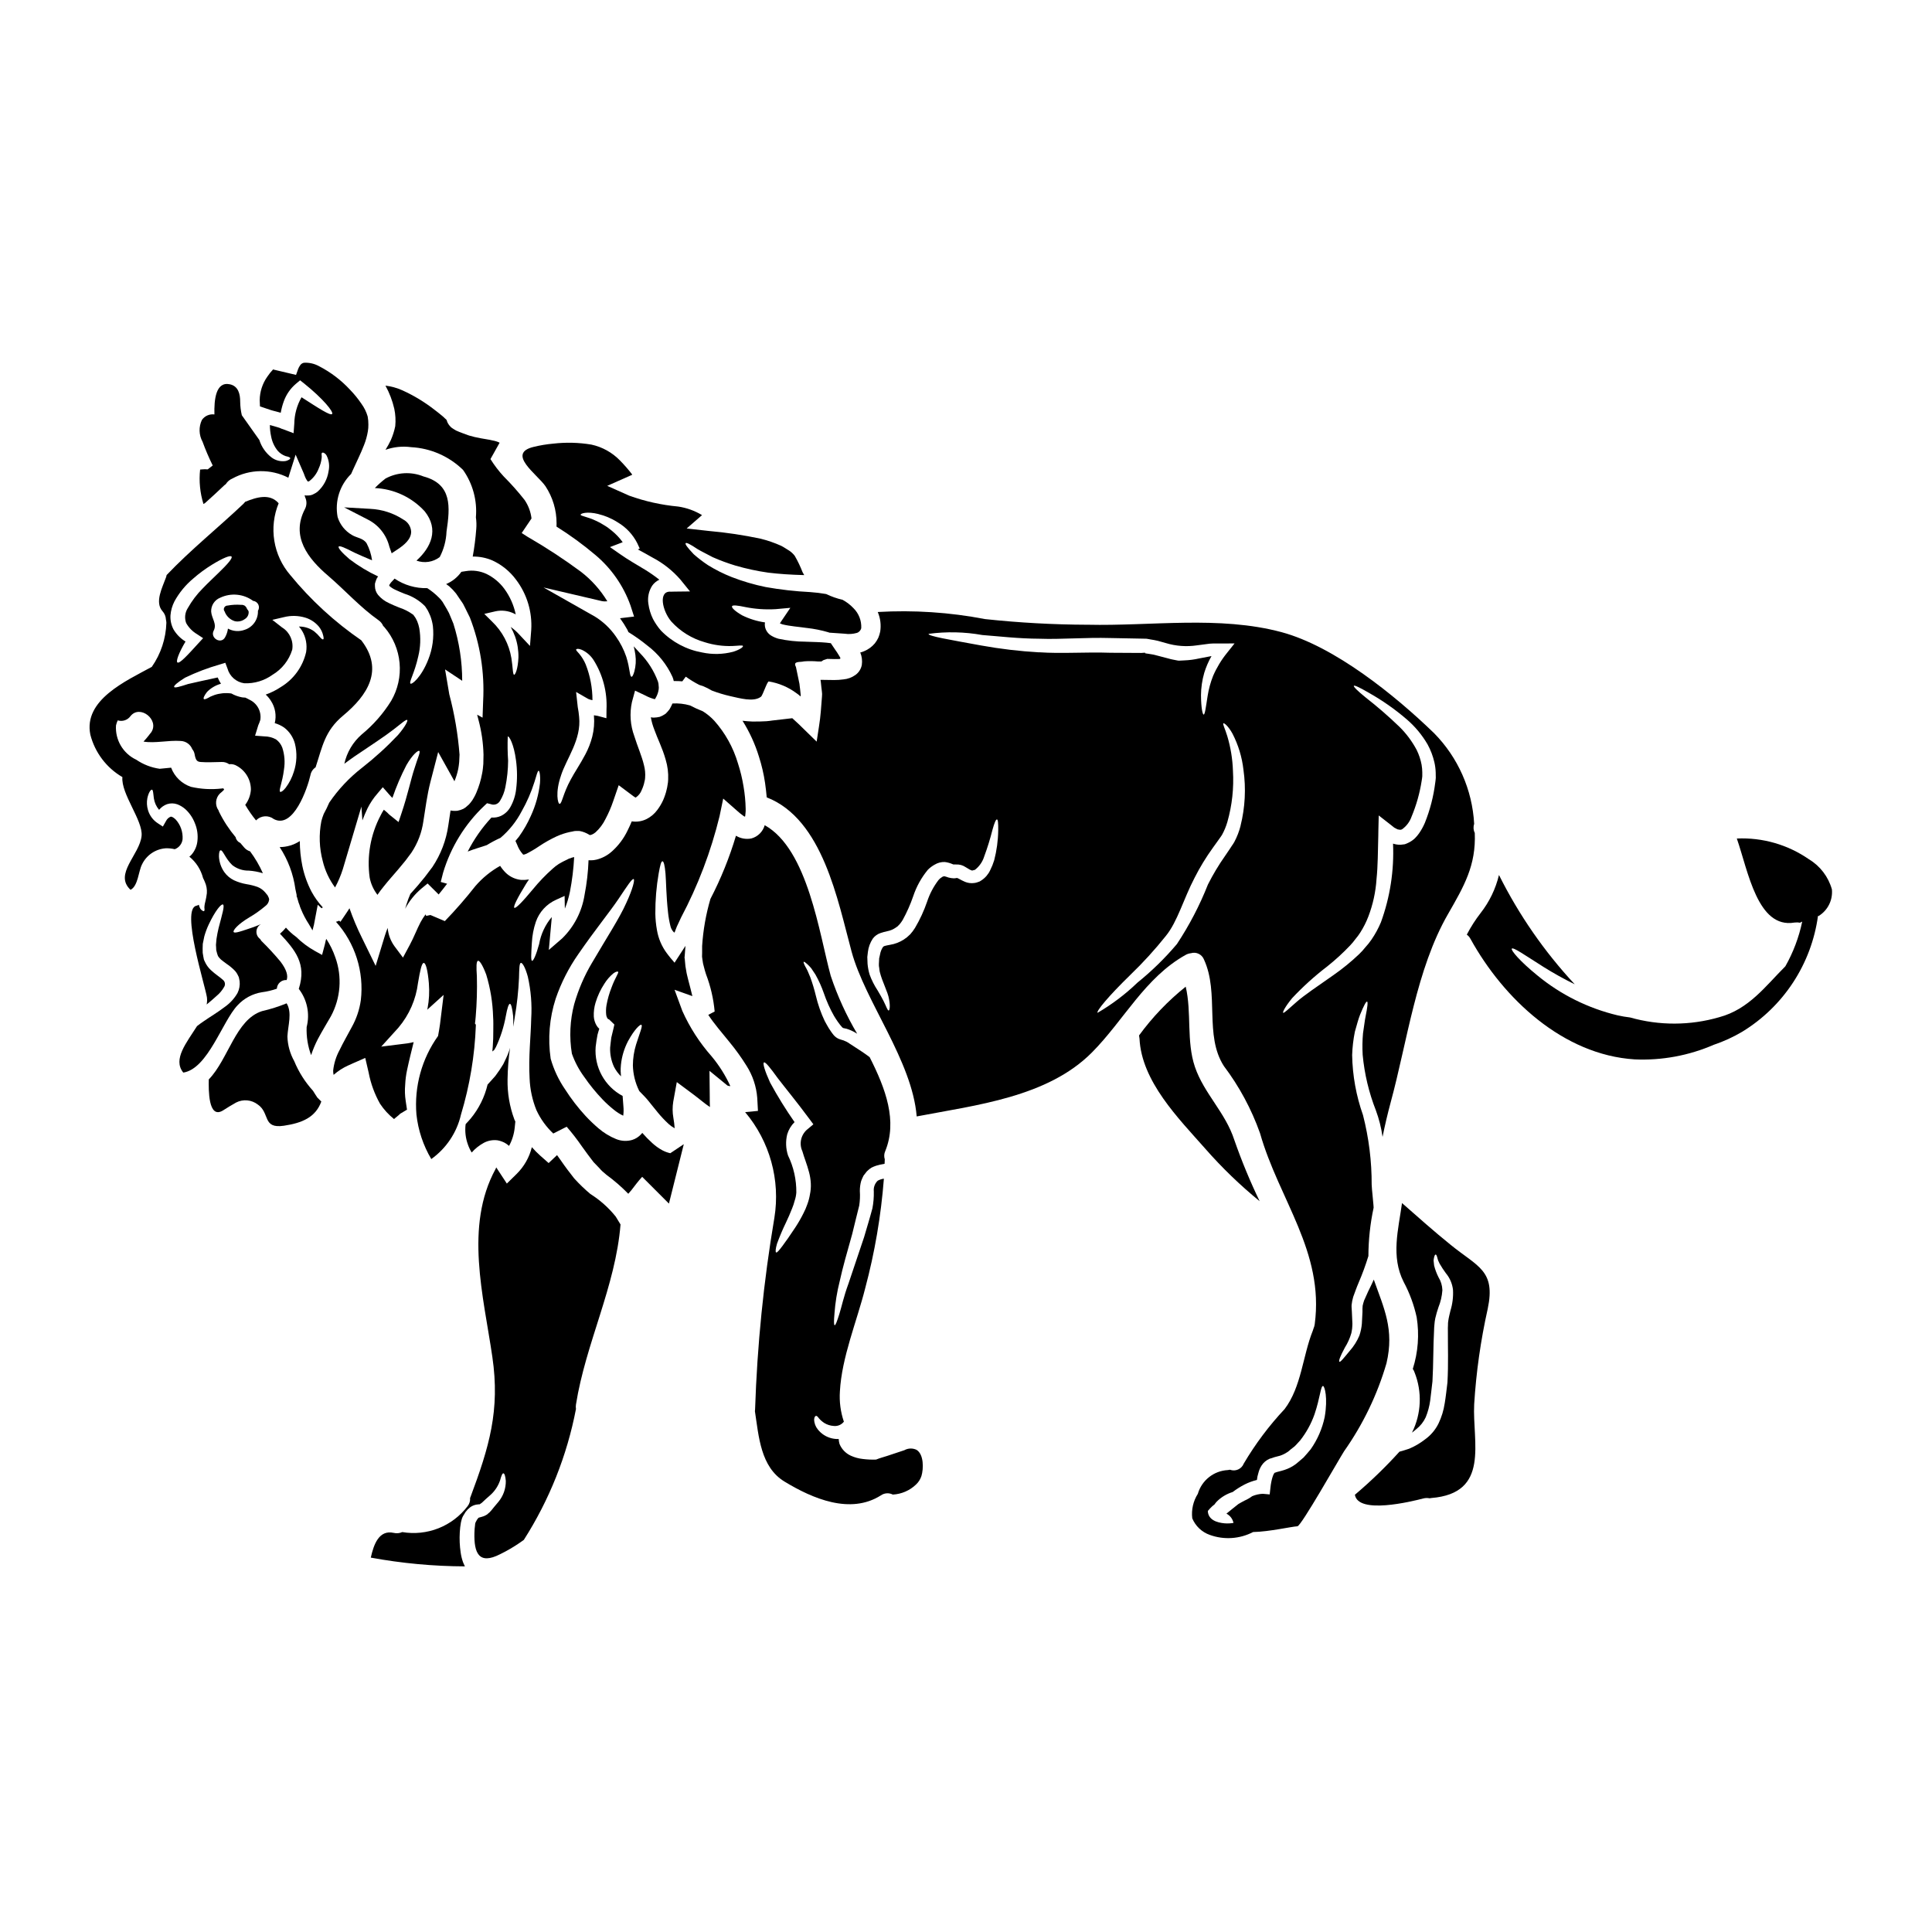 <?xml version="1.0" encoding="UTF-8"?>
<!-- Uploaded to: ICON Repo, www.iconrepo.com, Generator: ICON Repo Mixer Tools -->
<svg fill="#000000" width="800px" height="800px" version="1.1" viewBox="144 144 512 512" xmlns="http://www.w3.org/2000/svg">
 <g>
  <path d="m300.42 460.39c-1.512-1.27-2.934-2.644-4.258-4.106-1.18-1.5-2.434-3.148-3.418-4.594-0.375-0.559-0.75-1.074-1.125-1.574l-2.223 2.106-2.152-1.898h-0.004c-0.812-0.723-1.582-1.5-2.297-2.316-0.656 2.691-2.051 5.148-4.027 7.094l-2.598 2.555-2.227-3.398c-0.184-0.305-0.395-0.609-0.582-0.891-0.07 0.137-0.094 0.254-0.164 0.395-8.312 15.219-3.207 33.723-0.867 49.832 2.082 14.168-0.844 23.91-5.809 37.164-0.023 0.07-0.07 0.117-0.09 0.188l-0.004 0.004c0.074 0.793-0.16 1.582-0.656 2.203-1.984 2.613-4.648 4.637-7.703 5.848-3.051 1.207-6.379 1.559-9.617 1.012-0.711 0.324-1.512 0.398-2.269 0.211-3.914-0.867-5.293 3.09-6.066 6.559 8.23 1.512 16.574 2.289 24.941 2.32-0.207-0.395-0.352-0.789-0.512-1.148v-0.004c-0.289-0.82-0.492-1.664-0.613-2.527-0.262-1.773-0.34-3.57-0.234-5.363 0.047-0.879 0.148-1.754 0.309-2.621l0.207-0.82 0.094-0.285 0.047-0.137 0.141-0.285 0.023-0.07c0.254-0.395 0.492-0.789 0.723-1.18l0.004 0.004c0.328-0.445 0.715-0.844 1.148-1.184 0.496-0.375 1.074-0.633 1.684-0.746 0.254-0.023 0.516-0.07 0.789-0.094 0 0 0 0.023 0.047 0.047l0.395-0.281 0.211-0.141c0.047-0.023 0.352-0.328 0.352-0.328 0.234-0.211 0.469-0.445 0.703-0.656l1.262-1.121h0.004c1.156-1.043 2.027-2.367 2.531-3.844 0.328-1.219 0.605-1.922 0.891-1.875s0.516 0.699 0.629 1.992v0.004c0.035 2.031-0.664 4.012-1.969 5.574-0.395 0.492-0.789 0.961-1.18 1.406l-0.562 0.699-0.305 0.352-0.07 0.07v-0.004c-0.074 0.094-0.152 0.18-0.234 0.262-0.082 0.059-0.16 0.117-0.234 0.184l-0.395 0.355c-0.285 0.18-0.582 0.332-0.891 0.465-0.562 0.211-1.031 0.285-1.219 0.355-0.094 0.008-0.18 0.059-0.234 0.137-0.07 0.023-0.188 0.285-0.328 0.426l-0.395 0.723-0.023 0.094-0.09 0.281h0.004c0.004 0.102-0.004 0.203-0.023 0.305-0.098 0.691-0.152 1.387-0.168 2.082-0.141 5.316 1.148 8.574 6.812 5.668h0.004c1.848-0.902 3.625-1.941 5.316-3.113 0.352-0.234 0.656-0.469 0.961-0.68 6.758-10.582 11.449-22.352 13.816-34.684-0.062-0.391-0.062-0.789 0-1.18 2.578-16.277 10.492-31.289 11.809-47.727l-1.285-2.106-0.004-0.004c-1.895-2.356-4.172-4.379-6.731-5.988z"/>
  <path d="m226.96 433.08c-2.109-2.316-3.797-4.981-4.988-7.875-1.117-2-1.738-4.242-1.805-6.531 0.141-2.906 1.316-6.297-0.207-8.781h-0.004c-2.109 0.867-4.285 1.555-6.508 2.062-7.004 2.223-8.898 12.715-14.121 18.105-0.047 2.598-0.184 10.656 3.769 8.219 1.148-0.723 2.246-1.43 3.445-2.082h-0.004c1.863-0.969 4.121-0.77 5.781 0.516 3.301 2.246 1.148 6.465 6.906 5.617 4.848-0.723 8.406-2.223 9.93-6.414-0.352-0.352-0.723-0.699-1.055-1.051-0.395-0.625-0.793-1.176-1.141-1.785z"/>
  <path d="m213.43 406.95c1.344-0.176 2.66-0.488 3.938-0.938 0.035-0.652 0.328-1.262 0.82-1.691 0.488-0.434 1.133-0.648 1.781-0.602 0.395-1.145 0.023-2.715-1.664-4.918-1.586-1.902-3.266-3.723-5.035-5.453-0.133-0.164-0.25-0.336-0.352-0.516-0.648-0.469-1.008-1.242-0.957-2.039 0.051-0.801 0.512-1.516 1.215-1.898-0.699 0.305-1.383 0.562-1.969 0.789-3.188 1.078-4.894 1.711-5.269 1.34-0.375-0.375 1.18-2.156 4.027-3.84v-0.004c1.539-0.891 2.996-1.922 4.356-3.07 0.543-0.383 0.902-0.977 0.984-1.637 0.07-0.094 0-0.211-0.023-0.328-0.012-0.141-0.062-0.277-0.141-0.395-0.094-0.137-0.07-0.207-0.207-0.445l-0.586-0.723h-0.004c-0.543-0.676-1.254-1.199-2.062-1.523-0.957-0.34-1.945-0.59-2.949-0.746-1.148-0.195-2.269-0.543-3.324-1.031-1.027-0.5-1.914-1.246-2.578-2.18-0.855-1.227-1.344-2.672-1.406-4.168 0-0.961 0.141-1.523 0.395-1.574 0.609-0.254 1.242 2.109 3.148 3.914 1.242 0.969 2.781 1.48 4.356 1.449 1.254 0.086 2.496 0.312 3.699 0.68 0.012 0.012 0.027 0.023 0.047 0.023-0.91-2.059-2.051-4.004-3.394-5.809-0.602-0.18-1.137-0.527-1.547-1.004-0.352-0.395-0.68-0.789-1.008-1.18-0.035-0.02-0.066-0.043-0.094-0.074-0.617-0.27-1.059-0.828-1.18-1.492-1.734-2.066-3.215-4.328-4.406-6.75-0.047-0.117-0.094-0.254-0.137-0.375v0.004c-0.992-1.383-0.824-3.289 0.395-4.477 0.312-0.246 0.609-0.508 0.891-0.785 0.07-0.094 0.137-0.141 0.16-0.188v-0.004c-0.016 0.004-0.031 0.012-0.043 0.023 0.031-0.051 0.062-0.105 0.09-0.16-0.023-0.047-0.07-0.07-0.09-0.094-0.02-0.023-0.117-0.094-0.188-0.141v-0.004c-0.133 0.008-0.266 0.023-0.395 0.051-2.707 0.309-5.449 0.16-8.105-0.445-2.434-0.812-4.371-2.68-5.269-5.082-1.016 0.078-2.035 0.195-3.051 0.297v-0.004c-2.219-0.316-4.336-1.137-6.188-2.398-3.492-1.637-5.625-5.25-5.371-9.098 0.102-0.461 0.258-0.906 0.457-1.332 1.254 0.391 2.613-0.062 3.383-1.125 2.504-3.148 7.703 0.961 5.512 4.262v0.004c-0.176 0.242-0.363 0.477-0.562 0.703h0.023c-0.023 0.023-0.047 0.023-0.047 0.047-0.465 0.602-0.957 1.18-1.477 1.73 3.117 0.516 6.465-0.395 9.859-0.164 1.363 0.051 2.57 0.906 3.066 2.18 0.312 0.367 0.523 0.812 0.609 1.289 0.281 1.52 0.562 2.035 1.617 2.106 1.852 0.164 3.699 0 5.512 0 0.723-0.039 1.441 0.168 2.035 0.586 0.727-0.09 1.465 0.074 2.086 0.469 2.281 1.27 3.691 3.684 3.676 6.297-0.102 1.453-0.621 2.848-1.5 4.008 0.848 1.449 1.809 2.832 2.867 4.133 0.023-0.047 0.07-0.07 0.094-0.117h0.004c1.27-1.219 3.238-1.32 4.629-0.238 5.176 2.691 8.898-8.152 9.695-11.688l-0.004 0.004c0.16-0.836 0.648-1.57 1.359-2.039 1.801-5.457 2.414-9.648 7.285-13.699 6.582-5.461 10.82-12.156 4.867-19.91v0.004c0-0.02-0.008-0.035-0.023-0.047-7.059-4.844-13.398-10.664-18.824-17.285-2.227-2.578-3.691-5.719-4.238-9.082-0.547-3.359-0.148-6.809 1.145-9.957-2.363-2.691-5.852-1.613-8.898-0.375v0.004c-0.152 0.211-0.32 0.406-0.512 0.586-6.691 6.32-13.914 12.129-20.281 18.805-0.043 0.238-0.105 0.473-0.191 0.699-0.902 2.539-3.039 6.477-0.902 8.879 0.555 0.609 0.879 1.398 0.914 2.223 0.066 0.277 0.105 0.559 0.117 0.844-0.121 4.191-1.465 8.254-3.867 11.691-6.84 3.731-18.164 8.762-16.281 17.98 1.219 4.727 4.273 8.77 8.492 11.227-0.395 4.481 5.492 11.52 5.086 15.586-0.492 4.992-7.422 10.121-2.93 14.289 1.992-0.984 2.109-4.922 3.023-6.691 1.164-2.473 3.574-4.121 6.297-4.312 0.801-0.027 1.605 0.051 2.387 0.238h0.023c1.133-0.422 1.934-1.445 2.062-2.648 0.121-1.918-0.535-3.801-1.828-5.223-0.609-0.609-1.125-0.789-1.312-0.75h0.004c-0.547 0.211-0.992 0.621-1.246 1.148l-0.844 1.477-1.277-0.836c-1.293-0.812-2.238-2.074-2.668-3.539-0.305-1.023-0.363-2.102-0.164-3.148 0.332-1.547 0.902-2.254 1.18-2.254l0.098 0.027c0.277 0.168 0.273 1.012 0.449 2.273 0.168 1.121 0.645 2.176 1.383 3.043 0.555-0.68 1.285-1.199 2.109-1.5 0.898-0.293 1.867-0.277 2.754 0.047 0.762 0.297 1.465 0.727 2.082 1.262 1.121 1.023 1.984 2.289 2.531 3.703 0.637 1.508 0.871 3.152 0.68 4.777-0.141 1.324-0.68 2.574-1.547 3.582-0.176 0.199-0.375 0.379-0.586 0.539 1.785 1.453 3.055 3.438 3.629 5.664 0.188 0.355 0.332 0.68 0.469 1.008 0.43 0.949 0.617 1.988 0.539 3.023-0.207 1.777-0.609 2.754-0.629 3.371-0.043 0.305-0.035 0.609 0.02 0.914 0 0.234-0.043 0.395-0.16 0.449s-0.234 0-0.445-0.141v-0.004c-0.316-0.195-0.555-0.492-0.68-0.84-0.098-0.23-0.176-0.465-0.234-0.707-0.188 0.121-0.395 0.207-0.609 0.262-4.238 0.723 2.316 21.254 2.754 24.281 0.082 0.629 0.059 1.273-0.07 1.895 0.867-0.723 1.754-1.449 2.602-2.246 0.836-0.684 1.535-1.52 2.059-2.461 0.344-0.598 0.207-1.359-0.328-1.801-0.449-0.398-0.918-0.773-1.402-1.121-0.641-0.465-1.25-0.965-1.828-1.5-0.691-0.645-1.242-1.426-1.617-2.297l-0.164-0.348-0.023-0.07-0.07-0.234v-0.051l-0.023-0.113-0.094-0.492-0.16-0.961c-0.047-0.789 0-1.617 0.02-2.363 0.141-0.68 0.262-1.312 0.395-1.945l-0.004 0.004c0.305-1.094 0.699-2.16 1.18-3.188 1.73-3.676 3.301-5.512 3.769-5.316 0.539 0.234-0.207 2.625-1.145 6.231-0.234 0.914-0.395 1.875-0.562 2.906-0.047 0.516-0.094 1.027-0.141 1.574 0.047 0.445 0.047 0.848 0.07 1.359 0.395 1.594 0.395 1.664 1.238 2.508 0.422 0.352 0.938 0.723 1.5 1.148v-0.004c0.723 0.484 1.398 1.031 2.016 1.641 0.395 0.383 0.723 0.836 0.961 1.332l0.113 0.234 0.023 0.07h0.023l0.117 0.285 0.047 0.207 0.164 0.824h0.004c0.117 1.082-0.078 2.176-0.562 3.148-0.801 1.391-1.887 2.598-3.184 3.543-2.18 1.664-4.121 2.785-5.668 3.863-0.703 0.469-1.336 0.938-1.875 1.359-2.809 4.43-6.438 8.781-3.699 12.25l0.07 0.07c6.535-1.031 10.328-13.605 14.379-17.848v0.004c1.707-1.848 3.984-3.066 6.469-3.457zm5.383-96.621-2.644-2.062 3.09-0.723h0.004c1.859-0.465 3.809-0.418 5.644 0.137 1.41 0.426 2.66 1.258 3.606 2.391 0.562 0.703 0.957 1.527 1.148 2.41 0.141 0.586 0.141 0.891-0.023 0.961-0.164 0.07-0.422-0.141-0.789-0.539-0.469-0.578-0.996-1.105-1.574-1.574-1.172-0.859-2.594-1.309-4.051-1.289 0.312 0.359 0.598 0.746 0.844 1.152 1 1.691 1.375 3.68 1.055 5.621-0.883 3.875-3.312 7.227-6.723 9.273-1.238 0.824-2.574 1.492-3.981 1.988 0.535 0.488 1 1.047 1.383 1.664 1.145 1.738 1.508 3.879 1.008 5.902 0.895 0.254 1.738 0.652 2.504 1.18 1.383 1.059 2.379 2.539 2.832 4.215 0.625 2.469 0.527 5.066-0.277 7.481-0.469 1.535-1.203 2.977-2.168 4.254-0.699 0.891-1.238 1.18-1.453 1.074-0.469-0.328 0.586-2.41 1.008-5.922 0.316-1.938 0.164-3.922-0.445-5.785-0.328-0.887-0.914-1.656-1.684-2.203-0.938-0.508-1.984-0.777-3.047-0.785l-2.481-0.188 0.844-2.754v-0.004c0.207-0.457 0.391-0.926 0.539-1.406 0.355-2.223-0.812-4.414-2.859-5.359-0.395-0.211-0.727-0.395-1.102-0.562-0.281-0.023-0.562-0.023-0.867-0.07-1.004-0.184-1.969-0.531-2.856-1.031-0.414-0.055-0.828-0.082-1.242-0.09-1.461-0.023-2.91 0.289-4.238 0.906-0.914 0.516-1.547 0.848-1.777 0.68-0.23-0.164 0-0.844 0.82-1.898l-0.004 0.004c1.02-1.039 2.297-1.793 3.699-2.176-0.336-0.527-0.625-1.086-0.863-1.664-3.324 0.727-5.973 1.289-7.844 1.734-2.223 0.723-3.543 1.098-3.699 0.789-0.156-0.312 0.867-1.215 2.883-2.461h-0.004c2.977-1.434 6.07-2.609 9.25-3.512l1.43-0.445 0.582 1.543c0.574 2.07 2.324 3.598 4.449 3.891 2.676 0.105 5.309-0.688 7.481-2.25 2.504-1.492 4.367-3.863 5.223-6.652 0.375-2.293-0.652-4.59-2.609-5.844zm-7.742-7.098c0.594 0.062 1.117 0.43 1.379 0.965 0.262 0.539 0.227 1.176-0.094 1.68 0.094 2.289-1.359 4.352-3.539 5.035-1.449 0.531-3.055 0.41-4.406-0.324-0.102 0.797-0.355 1.566-0.746 2.269-1.055 2.016-4.074 0.234-3.023-1.754 0.914-1.754-0.559-3.231-0.676-4.988h-0.004c-0.074-1.629 0.895-3.129 2.414-3.723 2.832-1.336 6.172-1.016 8.695 0.84zm-20.859 0.164v0.004c1.27-2.328 2.969-4.394 5.008-6.09 1.535-1.348 3.18-2.562 4.918-3.633 2.93-1.801 4.894-2.598 5.223-2.176s-1.102 2.062-3.512 4.379c-1.18 1.18-2.648 2.504-4.121 4.051-1.559 1.559-2.894 3.324-3.977 5.246-0.742 1.176-0.898 2.629-0.418 3.938 0.676 1.207 1.664 2.219 2.856 2.926l1.637 1.078-1.121 1.215c-3.047 3.348-5.117 5.621-5.691 5.223-0.422-0.285 0.305-2.438 2.152-5.551v0.004c-1.289-0.777-2.367-1.859-3.148-3.148-0.637-1.168-0.926-2.492-0.84-3.816 0.105-1.273 0.457-2.508 1.035-3.644z"/>
  <path d="m232.86 397.7c-0.594-1.723-1.395-3.367-2.391-4.891-0.047 0.113-0.09 0.254-0.137 0.395-0.07 0.375-0.141 0.699-0.234 1.055l-0.746 2.809-1.945-1.078c-1.801-1.008-3.453-2.254-4.922-3.699 0-0.023-0.047-0.047-0.066-0.047-0.969-0.703-1.859-1.516-2.648-2.414-0.473 0.59-1 1.133-1.574 1.617 4.027 4.328 7.086 7.961 5.012 14.52-0.023 0-0.023 0.043-0.047 0.066h-0.004c2.234 2.875 3.012 6.621 2.106 10.145-0.102 2.535 0.301 5.066 1.184 7.445 0.48-1.457 1.074-2.875 1.777-4.238 1.18-2.223 2.414-4.215 3.469-6.066 2.59-4.801 3.016-10.48 1.168-15.617z"/>
  <path d="m203.52 306.03c0.438 1.211 1.402 2.156 2.621 2.566 0.266 0.074 0.539 0.109 0.816 0.109 0.711-0.008 1.402-0.242 1.969-0.672 0.668-0.422 1.043-1.184 0.965-1.969-0.051-0.203-0.16-0.391-0.316-0.531-0.09-0.105-0.156-0.23-0.188-0.363-0.098-0.203-0.234-0.383-0.395-0.539-0.113-0.109-0.246-0.191-0.395-0.238-0.234-0.102-0.496-0.141-0.75-0.105-1.184-0.09-2.375-0.023-3.543 0.195-0.316 0-0.613 0.152-0.797 0.406-0.188 0.258-0.238 0.586-0.137 0.887 0.043 0.09 0.09 0.176 0.148 0.254z"/>
  <path d="m254.37 292.57c2.078 0.758 4.398 0.406 6.16-0.938 1.094-2.09 1.707-4.391 1.801-6.746 0.961-6.512 1.547-12.594-6.137-14.633v-0.004c-3.258-1.312-6.93-1.105-10.02 0.562-1.004 0.773-1.953 1.617-2.836 2.527 5.047 0.219 9.797 2.438 13.207 6.16 3.879 4.848 1.656 9.602-2.176 13.07z"/>
  <path d="m278.77 422.92c-0.355 1.008-0.891 2.016-1.406 3.113-0.641 1.066-1.336 2.098-2.086 3.094-0.652 0.699-1.359 1.574-2.062 2.293-0.781 3.301-2.309 6.379-4.469 8.996-0.422 0.512-0.867 0.984-1.312 1.449-0.004 0.051-0.02 0.098-0.047 0.141-0.215 1.789-0.004 3.602 0.609 5.293 0.258 0.746 0.594 1.461 1.008 2.129 0.918-1.039 2.012-1.91 3.231-2.574 1.113-0.59 2.383-0.82 3.629-0.656 0.629 0.117 1.234 0.324 1.805 0.609 0.445 0.238 0.863 0.531 1.238 0.867 0.82-1.5 1.328-3.148 1.5-4.848l0.164-1.613c-0.094-0.211-0.211-0.395-0.285-0.609l0.004-0.004c-1.25-3.375-1.852-6.961-1.781-10.559 0.039-2.809 0.258-5.606 0.66-8.383-0.102 0.418-0.246 0.84-0.398 1.262z"/>
  <path d="m291.5 282.71-0.023 0.844v-0.004c3.606 2.262 7.051 4.773 10.301 7.519 4.227 3.547 7.434 8.152 9.297 13.348l0.961 2.977-2.973 0.352c-0.262 0.047-0.516 0.07-0.75 0.094v-0.004c0.719 0.988 1.379 2.019 1.969 3.09 0.094 0.211 0.164 0.395 0.254 0.586 1.742 1.07 3.41 2.254 4.992 3.543 2.894 2.176 5.195 5.043 6.691 8.336 0.148 0.355 0.262 0.723 0.332 1.098 0.758-0.02 1.516 0.004 2.269 0.074l0.914-1.238v-0.004c1.145 0.824 2.352 1.559 3.606 2.199 0.328 0.117 0.656 0.188 0.961 0.305 0.809 0.332 1.59 0.727 2.34 1.18 1.59 0.605 3.219 1.098 4.875 1.477 2.504 0.539 6.18 1.66 8.148 0.16 0.492-0.375 1.641-4.121 2.086-4.051l-0.004 0.004c2.66 0.438 5.172 1.504 7.332 3.113 0.336 0.223 0.66 0.477 0.961 0.75l0.094 0.094c0.023 0 0.047-0.023 0.047-0.141l0.023-0.164-0.164-1.574-0.125-0.98-0.047-0.445-0.184-0.891c-0.262-1.242-0.492-2.391-0.75-3.609-0.891-1.66 1.102-1.18 2.109-1.477h-0.004c1.234-0.094 2.473-0.086 3.703 0.023h0.938l0.539-0.352 1.004-0.328c0.609 0.023 1.242 0.023 1.855 0.047 0.609 0.023 1.285-0.023 1.379-0.023 0.09 0 0.094-0.023 0.141-0.023 0.117-0.047 0.117-0.188 0.094-0.285-0.023-0.094 0.023 0.023-0.094-0.184-0.117-0.207-0.23-0.422-0.375-0.633l-0.004 0.004c-0.266-0.453-0.555-0.891-0.863-1.312l-1.18-1.754c-0.375-0.047-0.789-0.094-1.215-0.141-1.5-0.141-3.348-0.184-5.457-0.254l-0.004-0.004c-2.426-0.008-4.844-0.27-7.215-0.785-0.648-0.184-1.27-0.445-1.848-0.789-0.895-0.516-1.52-1.398-1.707-2.41-0.074-0.371-0.074-0.754 0-1.125-2.102-0.297-4.141-0.93-6.043-1.871-1.922-1.102-2.859-2.039-2.691-2.414 0.164-0.375 1.496-0.211 3.582 0.23v0.004c2.625 0.516 5.309 0.695 7.984 0.539l3.891-0.352-2.316 3.422-0.004-0.004c-0.164 0.227-0.316 0.461-0.449 0.703 0.164 0.07 0.395 0.164 0.68 0.262 1.969 0.488 4.379 0.652 6.465 0.957v-0.004c1.934 0.215 3.848 0.598 5.715 1.148 0.094 0.023 0.137 0.07 0.23 0.094l4.078 0.281c1.074 0.16 2.168 0.09 3.211-0.207 0.598-0.184 1.051-0.676 1.18-1.293 0.09-1.969-0.656-3.879-2.059-5.266-0.844-0.895-1.824-1.645-2.906-2.227-1.496-0.34-2.949-0.852-4.328-1.52-1.395-0.246-2.801-0.418-4.215-0.516-3.961-0.195-7.906-0.641-11.809-1.336-3.074-0.625-6.09-1.512-9.016-2.648-2.18-0.859-4.281-1.914-6.277-3.148-1.328-0.879-2.598-1.848-3.793-2.906-1.707-1.801-2.344-2.691-2.129-2.926 0.211-0.23 1.215 0.281 3.148 1.574 1.008 0.609 2.363 1.242 3.961 2.109v0.004c1.996 0.883 4.043 1.641 6.133 2.269 2.828 0.816 5.707 1.438 8.617 1.852 2.859 0.352 5.996 0.562 9.555 0.652-0.141-0.254-0.309-0.512-0.445-0.789l0.004 0.004c-0.574-1.488-1.266-2.93-2.062-4.312-0.398-0.527-0.883-0.984-1.43-1.355-0.723-0.422-1.383-0.914-2.176-1.312-1.746-0.785-3.555-1.41-5.414-1.875-4.543-0.965-9.145-1.652-13.773-2.059l-5.852-0.656 4.074-3.543h-0.004c-1.941-1.172-4.102-1.945-6.348-2.273-4.422-0.41-8.773-1.375-12.949-2.879l-5.828-2.602 5.945-2.641 0.652-0.281-0.043-0.164c-0.988-1.281-2.051-2.5-3.188-3.652-2.047-2.106-4.672-3.566-7.543-4.191-3.348-0.562-6.762-0.648-10.137-0.258-1.754 0.156-3.492 0.445-5.199 0.863-7.281 1.758 1.008 7.285 3.148 10.422 1.93 2.926 2.953 6.356 2.941 9.859zm11.125-2.461h-0.004c0.824 0.195 1.633 0.457 2.414 0.785 0.422 0.211 0.871 0.395 1.316 0.609 0.445 0.215 0.891 0.516 1.359 0.789h-0.004c2.215 1.305 4.008 3.219 5.172 5.512l0.656 1.43-0.492 0.23c1.262 0.68 2.578 1.406 3.961 2.199 2.773 1.461 5.25 3.422 7.305 5.785l2.551 3.148-4.211 0.047-0.848 0.023c-3.441-0.305-2.293 5.117 0.117 7.914v0.004c2.383 2.617 5.449 4.512 8.855 5.473 2.344 0.742 4.801 1.082 7.262 1.004 1.754-0.07 2.754-0.281 2.856 0 0.117 0.211-0.723 0.938-2.598 1.523h-0.004c-2.68 0.703-5.484 0.766-8.195 0.191-4.152-0.738-7.973-2.762-10.914-5.785-0.441-0.496-0.848-1.023-1.215-1.574-0.332-0.492-0.637-1-0.914-1.52-0.621-1.262-1.031-2.617-1.219-4.008-0.273-1.68 0.086-3.398 1.008-4.824 0.484-0.684 1.137-1.223 1.895-1.578-1.172-0.93-2.398-1.789-3.676-2.578-2.293-1.406-4.613-2.691-6.723-4.191l-2.691-1.875 3.09-1.18c0.094-0.047 0.188-0.07 0.285-0.117-0.82-1.137-1.789-2.16-2.883-3.043-0.375-0.309-0.723-0.586-1.078-0.844-0.355-0.254-0.723-0.469-1.074-0.68-0.633-0.414-1.301-0.773-1.992-1.078-2.344-1.145-4.191-1.262-4.121-1.66 0.023-0.285 1.59-0.922 4.75-0.148z"/>
  <path d="m241.38 281.64c2.898 1.426 5.019 4.062 5.793 7.199l0.621 1.793 1.574-1.047c1.672-1.105 3.602-2.637 3.594-4.688v0.004c-0.078-1.363-0.867-2.582-2.074-3.211-2.613-1.711-5.637-2.691-8.758-2.84l-6.934-0.395z"/>
  <path d="m222.7 381.72 0.23 0.789h0.004c0.102 0.441 0.242 0.871 0.426 1.285 0.098 0.379 0.23 0.746 0.391 1.102 0.57 1.41 1.277 2.758 2.109 4.027 0.352 0.586 0.68 1.148 0.961 1.641 0.117-0.473 0.234-0.961 0.375-1.477 0.07-0.445 0.164-0.914 0.262-1.383l0.746-3.938 1.031 0.938-0.004 0.004c0.094-0.094 0.195-0.18 0.305-0.254-1.156-1.254-2.156-2.641-2.969-4.137-1.125-2.152-1.945-4.445-2.438-6.82-0.441-2.172-0.672-4.387-0.68-6.602-1.59 1.035-3.441 1.586-5.336 1.594 2.199 3.348 3.625 7.148 4.168 11.121 0.117 0.516 0.207 1.031 0.328 1.547l0.023 0.184-0.07 0.023z"/>
  <path d="m247.61 260.56c-0.422 0.895-0.898 1.762-1.426 2.602-0.023 0.023-0.023 0.047-0.047 0.047 2.176-0.77 4.5-1.012 6.789-0.707 5.172 0.27 10.066 2.406 13.777 6.019 2.586 3.656 3.797 8.113 3.414 12.574 0.152 1.035 0.184 2.078 0.094 3.117-0.184 2.445-0.496 4.875-0.934 7.285 1.793-0.031 3.574 0.32 5.223 1.031 2.488 1.145 4.648 2.906 6.273 5.113 2.883 3.812 4.305 8.531 4.008 13.301l-0.332 4.238-2.856-3.043v0.004c-0.672-0.75-1.426-1.418-2.25-1.992 0.461 0.832 0.855 1.703 1.18 2.598 0.613 1.77 0.906 3.637 0.867 5.508-0.141 3.113-0.844 4.543-1.125 4.566-0.395 0-0.328-1.801-0.746-4.453l-0.004 0.004c-0.617-3.684-2.414-7.07-5.113-9.648l-2.062-2.035 2.93-0.68h-0.004c1.691-0.375 3.461-0.16 5.012 0.609 0.125 0.078 0.258 0.148 0.395 0.207-0.512-2.453-1.539-4.769-3.023-6.789-1.234-1.676-2.856-3.023-4.723-3.938-1.711-0.797-3.621-1.055-5.481-0.746l-1.18 0.184c-1.012 1.438-2.41 2.562-4.031 3.242l0.82 0.609c0.656 0.574 1.262 1.211 1.805 1.898 0.395 0.609 0.82 1.18 1.238 1.828 0.207 0.305 0.445 0.609 0.633 0.938l0.582 1.148c0.395 0.789 0.789 1.574 1.18 2.391l0.004-0.004c2.742 7.047 3.949 14.598 3.543 22.152l-0.16 4.449-1.43-0.789c0.113 0.469 0.23 0.914 0.352 1.383v-0.004c0.805 3.004 1.254 6.094 1.332 9.203-0.023 0.824-0.023 1.641-0.047 2.461-0.047 0.492-0.07 0.727-0.117 1.219-0.047 0.492-0.137 0.938-0.207 1.336h-0.004c-0.312 1.719-0.816 3.402-1.5 5.012-0.184 0.457-0.402 0.906-0.656 1.332-0.262 0.512-0.586 0.992-0.961 1.43-0.223 0.301-0.488 0.562-0.785 0.785-0.309 0.316-0.668 0.582-1.055 0.789-0.5 0.242-1.031 0.414-1.574 0.516-0.609 0.066-1.227 0.043-1.828-0.07-0.188 1.262-0.395 2.551-0.586 3.91v-0.004c-0.555 3.957-1.996 7.738-4.215 11.059l-2.016 2.668-1.875 2.269c-0.676 0.746-1.336 1.5-1.969 2.223l0.004 0.004c-0.375 0.855-0.703 1.73-0.98 2.625-0.141 0.422-0.262 0.844-0.395 1.285 1.086-2.047 2.555-3.871 4.328-5.363l1.617-1.336 2.856 2.832c0.047 0.047 0.047 0.07 0.07 0.094 0.75-0.914 1.5-1.875 2.25-2.859l-1.688-0.469c0.211-0.82 0.422-1.66 0.633-2.484v0.008c2.027-6.758 5.789-12.863 10.914-17.715l0.727-0.676 0.969 0.238c0.934 0.379 2.004-0.004 2.481-0.891 0.684-1.105 1.16-2.328 1.402-3.606 0.469-2.312 0.715-4.668 0.73-7.027-0.145-2.125-0.176-4.262-0.094-6.391 0.375-0.211 1.641 2.106 2.18 6.273 0.348 2.539 0.363 5.117 0.043 7.66-0.188 1.707-0.723 3.356-1.574 4.844-0.574 0.996-1.441 1.789-2.484 2.277-0.777 0.348-1.633 0.492-2.484 0.418-2.508 2.699-4.625 5.734-6.297 9.016 1.875-0.746 3.582-1.18 5.059-1.707 1.164-0.719 2.379-1.363 3.629-1.922 2.309-1.965 4.219-4.359 5.621-7.051 1.391-2.449 2.519-5.039 3.371-7.727 0.609-1.898 0.82-3 1.125-3 0.207-0.023 0.512 1.148 0.352 3.277v0.004c-0.336 2.996-1.152 5.918-2.414 8.66-0.859 1.938-1.914 3.781-3.148 5.508-0.309 0.352-0.609 0.746-0.938 1.145l0.422 0.938c0.344 0.949 0.859 1.824 1.523 2.578 0.09 0.094 0.113 0.113 0.137 0.113s0.094-0.043 0.141 0h0.004c0.184-0.07 0.371-0.133 0.562-0.184 1.215-0.605 2.391-1.293 3.512-2.062 1.453-0.973 2.981-1.832 4.566-2.574 1.141-0.52 2.332-0.918 3.559-1.18l0.746-0.137 0.164-0.047 0.117-0.023 0.305-0.047 0.004-0.004c0.422-0.023 0.844-0.023 1.262 0 0.891 0.168 1.742 0.504 2.508 0.984 0.059 0.027 0.117 0.059 0.168 0.094h0.02l0.445-0.094c0.383-0.152 0.742-0.371 1.059-0.641 1.098-1 1.996-2.203 2.644-3.543 0.809-1.516 1.488-3.094 2.039-4.723l1.453-4.215 3.723 2.785c0.219 0.176 0.453 0.332 0.699 0.469 0.07 0-0.02 0.023 0.117 0 0.703-0.477 1.242-1.152 1.547-1.945 0.125-0.254 0.234-0.516 0.328-0.785 0.105-0.258 0.191-0.52 0.258-0.789 0.117-0.426 0.16-0.656 0.207-0.895l0.004 0.004c0.062-0.258 0.102-0.523 0.117-0.789 0.09-1.133-0.012-2.273-0.305-3.371-0.562-2.41-1.711-4.941-2.555-7.68-1.07-2.894-1.289-6.039-0.629-9.055l0.82-3.019 2.754 1.312c0.75 0.402 1.539 0.719 2.363 0.938 0.047 0 0.047-0.023 0.07 0.023h0.023c0.023 0 0.047-0.023 0.066-0.023 0.047-0.109 0.113-0.211 0.188-0.305 0.402-0.676 0.672-1.426 0.789-2.203 0.059-0.348 0.059-0.703 0-1.051-0.004-0.375-0.066-0.746-0.184-1.102-1.055-2.832-2.691-5.41-4.805-7.566-0.562-0.629-1.102-1.18-1.613-1.754 0.191 0.754 0.34 1.52 0.445 2.293 0.199 1.465 0.102 2.953-0.285 4.383-0.281 0.957-0.539 1.43-0.746 1.383-0.539-0.094-0.375-2.086-1.383-5.269v-0.004c-0.652-1.922-1.578-3.734-2.754-5.387-1.473-2.133-3.371-3.934-5.574-5.293l-13.605-7.707 15.434 3.609c0.484 0.098 0.98 0.113 1.473 0.051-1.828-3.019-4.203-5.676-7-7.828-4.527-3.348-9.242-6.434-14.121-9.25l-1.574-1.008 2.602-3.859c-0.207-1.754-0.832-3.434-1.828-4.894-1.711-2.18-3.551-4.254-5.508-6.207-1.328-1.43-2.512-2.984-3.543-4.637l2.426-4.336c-0.227-0.121-0.461-0.223-0.703-0.305-0.395-0.137-0.805-0.238-1.215-0.305-0.465-0.117-0.934-0.211-1.406-0.281-0.867-0.141-2.363-0.395-3.348-0.633l-0.723-0.211-0.395-0.09-0.184-0.047-0.293-0.098-0.09-0.023-1.523-0.562c-0.492-0.16-1.102-0.445-1.66-0.676-0.234-0.141-0.492-0.285-0.703-0.422l-0.352-0.234c-0.188-0.121-0.352-0.273-0.492-0.445-0.453-0.453-0.777-1.02-0.938-1.637-0.012-0.016-0.02-0.031-0.023-0.047-0.027-0.027-0.051-0.062-0.07-0.098l-0.539-0.492-0.113-0.141-0.07-0.047-0.164-0.137c-0.703-0.586-1.406-1.18-2.133-1.711l-0.004-0.004c-2.644-2.078-5.527-3.832-8.59-5.223-1.434-0.648-2.957-1.074-4.519-1.262 1.059 1.93 1.844 3.992 2.34 6.137 0.316 1.508 0.402 3.055 0.258 4.59-0.25 1.246-0.633 2.461-1.141 3.629zm45.059 88.953c1.453-4.523 5.457-9.508 4.801-15.551-0.07-0.859-0.191-1.711-0.355-2.555l-0.445-4.027 3.231 1.852h0.004c0.352 0.156 0.723 0.266 1.102 0.324 0.004-3.231-0.598-6.438-1.777-9.445-0.426-1.023-1.004-1.98-1.715-2.836-0.535-0.609-0.961-1.008-0.82-1.18 0.141-0.172 0.609-0.254 1.5 0.117h0.004c1.273 0.594 2.352 1.535 3.113 2.719 2.453 3.91 3.644 8.48 3.418 13.09l-0.023 2.316-2.32-0.621c-0.328-0.07-0.656-0.125-0.984-0.16v0.141c0.156 1.852 0.008 3.711-0.445 5.512-0.418 1.617-1.023 3.184-1.805 4.66-1.453 2.754-2.93 4.867-3.914 6.742-2.035 3.699-2.316 6.414-2.926 6.414-0.461 0.074-1.234-2.953 0.359-7.496z"/>
  <path d="m288.57 443.67 0.023-0.023h-0.023z"/>
  <path d="m629.47 379.69c-0.934-3.328-3.102-6.18-6.066-7.961-5.598-3.887-12.32-5.824-19.129-5.512 3.019 8.688 5.481 23.953 15.27 22.27 0.48-0.066 0.973-0.051 1.449 0.047 0.191-0.109 0.395-0.191 0.605-0.301l0.004 0.004c-0.867 4.156-2.375 8.152-4.469 11.844-5.203 5.172-9.621 11.367-17.523 13.488-7.711 2.238-15.895 2.262-23.617 0.07-1.109-0.129-2.211-0.316-3.301-0.562-7.809-1.859-15.09-5.477-21.285-10.586-4.754-3.863-7.051-6.691-6.769-7.086 0.395-0.469 3.469 1.73 8.383 4.824v0.004c2.684 1.676 5.453 3.219 8.293 4.613-8.043-8.645-14.805-18.402-20.074-28.969-0.875 3.664-2.527 7.098-4.848 10.066-1.398 1.801-2.629 3.723-3.676 5.742 0.422 0.309 0.766 0.711 1.004 1.18 8.734 15.785 24.469 30.676 43.484 31.883h0.004c7.18 0.32 14.344-1.004 20.938-3.863 2.625-0.883 5.152-2.039 7.535-3.449 10.973-6.691 18.352-17.965 20.102-30.699h0.184c2.418-1.484 3.777-4.219 3.504-7.047z"/>
  <path d="m528.45 473.9c-4.426-3.562-8.66-7.352-12.902-11.074-0.961 7.023-3 14.141 0.445 20.91 1.578 2.945 2.734 6.102 3.445 9.367 0.727 4.574 0.371 9.258-1.031 13.672 0.188 0.27 0.336 0.559 0.445 0.867 2.078 5.188 1.84 11.02-0.66 16.02 0.395-0.305 0.82-0.633 1.18-0.961h0.004c1.051-0.832 1.891-1.898 2.453-3.113 0.578-1.414 0.977-2.891 1.184-4.402 0.23-1.637 0.375-3.375 0.605-5.117 0.262-4.613 0.188-9.297 0.422-13.441 0.023-0.516 0.023-1.008 0.094-1.574 0.039-0.574 0.117-1.148 0.234-1.711 0.23-0.988 0.512-1.965 0.844-2.926 0.574-1.422 0.922-2.922 1.031-4.449v-0.125c-0.043-1.18-0.387-2.324-1.008-3.328-0.508-1-0.906-2.059-1.18-3.148-0.066-0.492-0.113-0.938-0.137-1.312l-0.004 0.004c0.027-0.293 0.074-0.582 0.141-0.867 0.117-0.469 0.234-0.703 0.395-0.727 0.156-0.023 0.281 0.234 0.422 0.703 0.07 0.207 0.117 0.516 0.23 0.82 0.113 0.305 0.285 0.586 0.422 0.914v-0.004c0.5 0.867 1.047 1.703 1.641 2.508 1.055 1.254 1.715 2.797 1.895 4.426 0.098 1.863-0.133 3.727-0.68 5.508-0.207 0.891-0.445 1.781-0.562 2.625v0.004c-0.074 0.406-0.105 0.824-0.09 1.238-0.047 0.469-0.023 1.008-0.023 1.523-0.023 4.191 0.16 8.66-0.117 13.629-0.234 1.895-0.422 3.723-0.727 5.551h-0.004c-0.277 1.852-0.828 3.648-1.637 5.336-0.828 1.68-2.059 3.129-3.582 4.215-1.281 1.004-2.691 1.828-4.191 2.461-0.938 0.328-1.781 0.562-2.578 0.789-3.676 4.062-7.621 7.879-11.809 11.414 0.867 5.266 14.957 1.801 18.125 0.984 0.543-0.145 1.113-0.16 1.66-0.047 0.148-0.039 0.297-0.062 0.445-0.07 15.691-1.262 10.867-14.848 11.383-24.848v-0.004c0.523-8.504 1.723-16.953 3.582-25.266 2.16-10.23-2.613-11.121-9.805-16.973z"/>
  <path d="m508.07 483.1c-0.352 0.789-0.703 1.547-1.055 2.246-0.609 1.18-1.008 2.246-1.523 3.324v0.004c-0.148 0.445-0.273 0.898-0.375 1.359-0.051 0.539-0.066 1.078-0.047 1.617-0.07 1.098-0.113 2.176-0.16 3.148-0.094 1.074-0.312 2.129-0.66 3.148-0.629 1.492-1.5 2.867-2.578 4.074-1.574 1.898-2.457 3.023-2.715 2.859-0.262-0.164 0.211-1.477 1.43-3.723v-0.004c0.758-1.199 1.34-2.496 1.734-3.859 0.066-0.395 0.16-0.789 0.207-1.219 0.047-0.434 0.047-0.82 0.07-1.262-0.047-1.008-0.094-2.086-0.141-3.184 0-0.609-0.113-1.125-0.07-1.801v-0.004c0.078-0.723 0.223-1.438 0.426-2.137 0.445-1.18 0.891-2.504 1.402-3.676 1.004-2.332 1.883-4.715 2.625-7.144 0.016-4.305 0.477-8.598 1.383-12.805-0.023-0.328-0.023-0.656-0.07-1.008-0.07-0.82-0.141-1.66-0.23-2.484-0.09-0.824-0.164-1.66-0.211-2.551h-0.004c0.027-6.238-0.746-12.457-2.297-18.5-1.809-5.113-2.781-10.484-2.879-15.91 0.07-2.086 0.312-4.16 0.727-6.207 0.512-1.754 0.891-3.277 1.359-4.453 0.961-2.363 1.613-3.606 1.875-3.512s0.09 1.5-0.395 3.914c-0.254 1.215-0.395 2.715-0.676 4.426h-0.004c-0.176 1.922-0.207 3.859-0.094 5.785 0.469 5.035 1.645 9.977 3.492 14.684 0.844 2.277 1.441 4.641 1.777 7.047 0.609-3.043 1.336-6.113 2.152-9.156 4.379-16.066 6.793-35.336 15.199-49.906 4.234-7.375 7.445-12.859 7.086-21.5l0.004 0.004c-0.375-0.738-0.434-1.602-0.164-2.387-0.488-9.047-4.266-17.598-10.625-24.051-10.324-10-26.344-22.973-40.418-26.766-16.531-4.43-34.473-1.574-51.426-1.969v0.004c-9.074-0.031-18.137-0.531-27.16-1.5-9.359-1.801-18.91-2.43-28.43-1.875 0.699 1.629 0.926 3.422 0.656 5.176-0.113 0.555-0.277 1.094-0.492 1.617-0.254 0.543-0.566 1.055-0.938 1.523-0.758 0.902-1.723 1.605-2.812 2.059-0.336 0.152-0.688 0.27-1.051 0.352 0.016 0.012 0.023 0.027 0.023 0.047 0.414 1.023 0.551 2.137 0.395 3.231-0.195 1.074-0.801 2.035-1.688 2.672-0.941 0.676-2.051 1.086-3.207 1.184-0.809 0.109-1.621 0.168-2.434 0.164-1.148-0.023-2.297-0.023-3.469-0.047-0.047 0.023-0.188 0-0.164 0.07l0.047 0.113v0.023l0.07 0.562 0.117 1.125 0.137 1.145 0.004 0.004c0.07 0.473 0.078 0.953 0.023 1.426-0.09 1.289-0.207 2.578-0.305 3.891-0.188 2.598-0.746 5.434-1.102 8.012-1.574-1.523-3.148-3.07-4.723-4.613-0.586-0.516-1.148-1.055-1.734-1.594-1.73 0.211-3.488 0.422-5.266 0.609h-0.004c-1.039 0.168-2.094 0.25-3.148 0.254l-2.082 0.023c-0.891-0.023-1.801-0.117-2.691-0.207 1.863 2.961 3.328 6.16 4.352 9.504 0.73 2.269 1.273 4.598 1.621 6.957 0.184 1.289 0.328 2.555 0.445 3.84 14.871 5.785 18.824 27.375 22.484 40.863 3.629 13.352 16.039 28.875 17.258 43.691 15.809-3.023 34.68-5.117 46.445-16.957 8.5-8.57 14.027-19.832 24.871-25.875h-0.004c0.426-0.223 0.883-0.367 1.359-0.422 1.418-0.434 2.93 0.305 3.465 1.684 4.121 8.945 0.023 20.074 5.269 28.219 4.086 5.41 7.316 11.414 9.582 17.801 4.992 17.586 17.051 31.383 14.496 50.609h0.004c-0.059 0.398-0.168 0.781-0.328 1.148-0.043 0.191-0.105 0.379-0.184 0.562-2.695 6.723-3 14.871-7.477 20.793h-0.004c-4.121 4.398-7.746 9.234-10.812 14.422-0.57 1.461-2.211 2.195-3.68 1.641-0.176 0.047-0.355 0.078-0.535 0.094-3.727 0.184-6.93 2.711-7.965 6.297-1.223 1.93-1.742 4.219-1.477 6.484 0.855 2.062 2.547 3.664 4.656 4.402 3.762 1.363 7.922 1.086 11.469-0.762 4.328-0.09 10.086-1.43 11.746-1.527 1.008-0.07 10.82-17.449 12.367-19.883 5.008-7.102 8.809-14.984 11.238-23.328 2.106-8.961-0.656-14.512-3.371-22.172zm-100.6-111.12c-0.277 0.906-0.629 1.781-1.055 2.625-0.508 1.098-1.309 2.031-2.316 2.695l-0.234 0.141-0.113 0.07-0.047 0.043-0.023 0.023h-0.023l-0.234 0.094-0.352 0.117-0.004 0.004c-0.27 0.105-0.555 0.176-0.844 0.207-0.457 0.07-0.926 0.07-1.383 0-0.379-0.059-0.746-0.16-1.102-0.305-0.539-0.234-1.062-0.496-1.574-0.785-0.395-0.262-0.562-0.141-0.492-0.262-0.285 0.07-0.578 0.109-0.871 0.121-0.48-0.016-0.957-0.086-1.422-0.211-0.375-0.141-0.762-0.258-1.152-0.352-0.023 0.023-0.469 0.094-0.586 0.234-0.359 0.199-0.676 0.469-0.934 0.789-1.32 1.73-2.34 3.668-3.019 5.738-0.832 2.418-1.906 4.75-3.211 6.953-0.367 0.586-0.785 1.141-1.242 1.66l-0.82 0.75c-0.094 0.07-0.047 0.047-0.281 0.23l-0.188 0.117-0.352 0.254 0.004 0.008c-1.141 0.746-2.426 1.242-3.769 1.453-0.586 0.117-1.031 0.188-1.336 0.285v-0.004c-0.188 0.043-0.359 0.141-0.492 0.281-0.398 0.602-0.664 1.281-0.785 1.992l-0.137 0.629-0.07 0.332-0.047 0.023 0.023 0.113c-0.023 0.469-0.047 0.918-0.07 1.363l-0.004-0.004c-0.023 0.387 0.012 0.773 0.094 1.148 0.027 0.336 0.074 0.676 0.141 1.008 0.699 2.785 2.152 5.293 2.457 7.234 0.375 1.898 0.141 3-0.09 3-0.309 0.047-0.586-0.961-1.363-2.508-0.375-0.789-0.938-1.707-1.574-2.809v-0.004c-0.863-1.301-1.57-2.699-2.109-4.168-0.289-0.945-0.477-1.918-0.559-2.902-0.023-0.445-0.047-0.914-0.047-1.363v-0.184l-0.023-0.094 0.023-0.281 0.047-0.395 0.09-0.789v0.004c0.148-1.266 0.59-2.477 1.293-3.539 0.508-0.684 1.207-1.199 2.012-1.477 0.582-0.199 1.18-0.363 1.781-0.492 0.844-0.156 1.641-0.492 2.34-0.984l0.355-0.254 0.16-0.117 0.023-0.047 0.445-0.445v-0.004c0.305-0.359 0.578-0.742 0.82-1.148 1.109-2.016 2.043-4.121 2.789-6.297 0.852-2.555 2.168-4.93 3.883-7.004 0.535-0.535 1.141-0.992 1.805-1.355 0.801-0.488 1.73-0.727 2.668-0.695 0.707 0.086 1.402 0.277 2.059 0.562 0.211 0.094 0.117 0.023 0.188 0.094 0.254 0 0.629-0.023 0.746 0l0.004 0.004c0.895-0.055 1.785 0.191 2.527 0.699 0.562 0.332 0.891 0.539 1.18 0.703h0.004c0.113 0.047 0.234 0.086 0.352 0.121 0.09 0.047 0.043 0 0.09 0.07-0.023 0.043 0.117 0.02 0.234-0.023l0.562-0.141 0.09-0.047 0.004-0.004c1.125-0.879 1.961-2.082 2.391-3.441 0.875-2.356 1.617-4.754 2.227-7.188 0.492-1.777 0.91-2.754 1.18-2.691 0.273 0.062 0.352 1.051 0.328 2.902v-0.004c-0.035 2.672-0.395 5.332-1.066 7.918zm11.918-55.105v0.004c-5.168-0.297-10.312-0.906-15.41-1.828-8.574-1.574-13.98-2.461-13.91-3.07 4.742-0.641 9.555-0.535 14.262 0.309 4.356 0.328 9.508 0.957 15.176 0.98 5.668 0.211 12.059-0.375 18.781-0.184 2.879 0.047 5.688 0.113 8.426 0.16l1.008 0.023h0.141l0.23 0.047c0.047 0 0.309 0.047 0.309 0.047l0.492 0.094c0.652 0.117 1.262 0.188 1.969 0.375 0.703 0.184 1.387 0.395 2.086 0.586h0.004c2.66 0.809 5.469 1.016 8.219 0.609 1.18-0.164 2.297-0.285 3.398-0.445 1.148-0.094 2.391-0.047 3.516-0.047l3.09-0.023-1.992 2.504c-1.512 1.859-2.754 3.914-3.703 6.113-0.68 1.711-1.164 3.496-1.449 5.316-0.492 3.113-0.699 4.918-1.051 4.918-0.285 0-0.68-1.777-0.703-5.059h-0.004c0.012-2.027 0.305-4.047 0.867-5.996 0.477-1.547 1.121-3.039 1.922-4.445-0.035-0.004-0.066 0.004-0.098 0.023-1.051 0.184-2.152 0.395-3.277 0.629-1.23 0.273-2.484 0.441-3.746 0.492l-0.914 0.047-0.445 0.023h-0.301l-0.262-0.047-0.254-0.047c-0.656-0.141-1.43-0.254-2.016-0.445-1.18-0.305-2.363-0.609-3.582-0.938-0.539-0.164-1.262-0.23-1.898-0.352l-0.492-0.07-0.254-0.047c-0.07 0-0.094-0.094-0.094-0.094-0.164-0.023 0.207-0.07 0.16-0.07h-0.125l-1.008 0.07c-2.668-0.023-5.406-0.023-8.195-0.047-6.652-0.23-12.953 0.285-18.879-0.133zm53.371 45.992v0.004c-0.379 1.473-0.93 2.894-1.641 4.238-0.203 0.363-0.434 0.719-0.68 1.055l-0.582 0.891c-0.395 0.582-0.82 1.18-1.219 1.801h-0.004c-1.688 2.402-3.195 4.922-4.516 7.543-2.184 5.531-4.941 10.82-8.219 15.781-3.156 3.738-6.664 7.164-10.469 10.234-3.191 3.074-6.738 5.754-10.562 7.988-0.422-0.375 2.859-4.379 8.688-10.047v-0.004c3.363-3.231 6.508-6.68 9.414-10.328 3.09-3.789 4.66-9.766 7.613-15.41 1.41-2.785 3.039-5.453 4.867-7.981l1.262-1.758 0.633-0.891c0.164-0.254 0.352-0.469 0.492-0.723l0.004-0.004c0.602-1.09 1.078-2.242 1.426-3.438 1.254-4.406 1.75-8.988 1.477-13.562-0.105-3.109-0.609-6.195-1.5-9.176-0.609-2.039-1.312-3.254-1.008-3.398 0.188-0.094 1.219 0.633 2.414 2.785l-0.004 0.004c1.531 2.973 2.508 6.203 2.883 9.531 0.703 4.953 0.441 9.996-0.777 14.848zm22.289 156.7c-0.645 3.055-1.902 5.949-3.703 8.504-0.609 0.699-1.242 1.52-1.875 2.176l-1.477 1.266-0.262 0.211-0.207 0.184-0.164 0.117h0.004c-0.883 0.652-1.863 1.16-2.906 1.5-1.004 0.352-2.106 0.539-2.481 0.723-0.492-0.09-1.102 2.086-1.289 3.938l-0.207 1.852-1.828-0.164v-0.004c-0.969 0.043-1.918 0.258-2.812 0.637-0.633 0.469-1.316 0.863-2.039 1.18-0.469 0.262-1.031 0.539-1.574 0.867-0.938 0.75-2.062 1.617-3.207 2.578 0.961 0.496 1.648 1.398 1.867 2.457-0.781 0.137-1.574 0.172-2.363 0.109-2.059-0.18-4.352-0.93-4.438-3.273l0.004-0.004c0.355-0.438 0.742-0.848 1.156-1.234 0.184-0.184 0.395-0.305 0.586-0.469 0.191-0.277 0.402-0.543 0.629-0.789 1.176-1.176 2.625-2.043 4.215-2.531 1-0.762 2.066-1.434 3.188-2.008 1.027-0.52 2.109-0.914 3.231-1.184 0.07-0.637 0.199-1.262 0.395-1.871 0.176-0.707 0.469-1.383 0.867-1.992 0.5-0.762 1.207-1.363 2.035-1.734 0.938-0.332 1.891-0.613 2.859-0.84 0.672-0.223 1.312-0.539 1.895-0.938l0.117-0.07 0.047-0.023 0.254-0.207 0.492-0.426 1.008-0.789c0.586-0.539 0.961-1.055 1.453-1.547h0.004c1.652-2.09 2.949-4.441 3.836-6.953 1.5-4.426 1.617-7.477 2.25-7.516 0.418-0.02 1.352 3.117 0.441 8.27zm-7.449-110.04c-2.18 1.875-3.324 3.066-3.562 2.859-0.16-0.164 0.539-1.617 2.414-3.891 2.852-3.035 5.941-5.832 9.25-8.359 2.156-1.715 4.191-3.578 6.09-5.574 0.504-0.531 0.973-1.094 1.402-1.684 0.465-0.539 0.887-1.113 1.27-1.711 0.871-1.359 1.602-2.801 2.176-4.309 1.207-3.168 1.934-6.5 2.152-9.883 0.375-3.586 0.352-7.398 0.469-11.414 0-0.516 0.023-1.031 0.023-1.547l0.094-3.91 3.207 2.504 0.914 0.727c0.309 0.184 0.562 0.281 0.844 0.445 0.516 0.094 0.848 0.23 1.242-0.023 1.145-0.82 2.012-1.973 2.481-3.301 1.285-3.062 2.188-6.269 2.695-9.551 0.043-0.395 0.16-0.848 0.16-1.18v-1.008l0.004-0.004c-0.008-0.688-0.07-1.379-0.188-2.059-0.254-1.348-0.688-2.652-1.289-3.887-1.219-2.297-2.781-4.391-4.637-6.207-2.824-2.719-5.785-5.289-8.875-7.703-2.199-1.777-3.32-2.906-3.148-3.113 0.172-0.207 1.574 0.469 4.008 1.875h-0.004c3.527 1.988 6.856 4.316 9.93 6.953 2.231 1.898 4.121 4.16 5.594 6.691 0.816 1.484 1.422 3.074 1.805 4.723 0.207 0.891 0.324 1.801 0.355 2.715l0.023 1.453c-0.023 0.469-0.094 0.844-0.141 1.266l-0.004 0.004c-0.453 3.652-1.379 7.234-2.754 10.652-0.414 0.969-0.926 1.891-1.523 2.758-0.332 0.477-0.711 0.922-1.121 1.332-0.492 0.465-1.055 0.852-1.664 1.145-0.328 0.168-0.664 0.309-1.008 0.426l-1.121 0.137c-0.68 0.012-1.352-0.094-1.992-0.301 0.309 7.09-0.781 14.172-3.211 20.84-0.672 1.602-1.504 3.133-2.481 4.566-0.504 0.734-1.059 1.434-1.664 2.086-0.504 0.641-1.051 1.242-1.641 1.805-2.106 2.004-4.359 3.844-6.742 5.508-4.281 3.004-7.75 5.324-9.832 7.148z"/>
  <path d="m477.82 462.33c-2.535-5.254-4.766-10.652-6.691-16.16-2.363-7.352-8.059-12.363-10.465-19.438-2.297-6.769-0.824-14.449-2.438-21.254-4.676 3.742-8.836 8.086-12.367 12.926 0.055 0.273 0.094 0.543 0.121 0.82 0.539 11.359 10.305 21.125 17.402 29.156h-0.004c4.422 5.043 9.25 9.707 14.441 13.949z"/>
  <path d="m324.82 411.89-2.059-5.594 4.723 1.684c-0.328-1.406-0.723-2.883-1.121-4.402-0.164-0.789-0.395-1.453-0.516-2.363v0.004c-0.16-0.766-0.262-1.539-0.309-2.32l-0.047-0.516-0.02-0.262-0.023-0.137-0.047-0.211c0.004-0.039 0.012-0.078 0.023-0.117l0.09-1.121c0.047-0.633 0.094-1.266 0.141-1.875-0.23 0.375-0.492 0.746-0.723 1.121-0.68 1.055-1.34 2.086-1.992 3.07l-0.117 0.184c-0.023 0.023-0.023 0.07-0.047 0.094l-0.09-0.094-0.309-0.375-0.609-0.699c-0.395-0.469-0.699-0.891-1.027-1.316v0.004c-1.367-1.824-2.277-3.953-2.648-6.203-0.258-1.422-0.398-2.863-0.422-4.309-0.02-3.586 0.277-7.168 0.891-10.703 0.395-2.199 0.656-3.148 0.984-3.184s0.633 1.008 0.82 3.254c0.184 2.246 0.164 5.715 0.68 10.395 0.129 1.195 0.34 2.379 0.633 3.543 0.117 0.477 0.332 0.922 0.629 1.312 0.141 0.141 0.355 0.445 0.469 0.352 0.117-0.281 0.211-0.535 0.309-0.82 0.094-0.285 0.184-0.469 0.281-0.723 0.352-0.789 0.723-1.547 1.102-2.363h-0.004c4.516-8.52 7.953-17.566 10.234-26.93l0.961-4.641 3.652 3.211c0.57 0.52 1.172 1.004 1.805 1.449l0.164 0.094c0.043 0.023 0.094 0.023 0.137 0 0.047 0 0.07-0.07 0.07-0.113l0.07-0.68v-0.004c0.055-0.426 0.07-0.855 0.051-1.285-0.039-1.973-0.227-3.938-0.562-5.879-0.336-2.074-0.828-4.117-1.477-6.113-1.234-4.188-3.375-8.047-6.277-11.309-0.895-0.969-1.922-1.812-3.043-2.508-1.16-0.453-2.293-0.969-3.394-1.547-1.512-0.434-3.09-0.609-4.66-0.512-0.055 0.152-0.117 0.301-0.188 0.445-0.188 0.395-0.395 0.789-0.609 1.145h-0.004c-0.309 0.398-0.645 0.773-1.004 1.125-0.48 0.336-1 0.613-1.543 0.82-0.531 0.125-1.074 0.195-1.621 0.207-0.25-0.004-0.5-0.035-0.746-0.09 0.191 1.113 0.496 2.203 0.914 3.254 0.82 2.344 2.129 4.82 3.019 7.984v0.004c0.516 1.703 0.738 3.484 0.656 5.266-0.012 0.488-0.066 0.973-0.164 1.453-0.055 0.434-0.141 0.863-0.258 1.285-0.102 0.469-0.234 0.93-0.395 1.383-0.164 0.445-0.309 0.895-0.516 1.34-0.418 0.918-0.938 1.789-1.547 2.598-0.738 1-1.699 1.82-2.809 2.387-1.223 0.617-2.606 0.836-3.957 0.629-0.332 0.789-0.68 1.574-1.102 2.414-1.02 2.141-2.461 4.051-4.238 5.621-1.152 1.02-2.535 1.742-4.027 2.109l-0.75 0.137c-0.445 0.043-0.891 0.051-1.336 0.023-0.109 3.086-0.465 6.156-1.055 9.184-0.684 4.379-2.762 8.418-5.926 11.52l-3.543 3.066 0.422-4.684c0.117-1.215 0.23-2.434 0.328-3.582 0.02-0.145 0.027-0.293 0.023-0.441-1.73 2.051-2.883 4.523-3.348 7.164-0.789 2.902-1.543 4.519-1.875 4.426s-0.23-1.777-0.047-4.777c0.094-1.891 0.449-3.758 1.055-5.551 0.902-2.602 2.844-4.719 5.356-5.844l2.269-1.031 0.047 2.578c0.023 0.254 0.023 0.535 0.023 0.789l0.004-0.004c0.574-1.441 1.02-2.93 1.332-4.449 0.59-3.039 0.965-6.113 1.125-9.203-0.043-0.004-0.082 0.004-0.117 0.023-0.023-0.004-0.051 0.004-0.07 0.023-0.156 0.027-0.312 0.066-0.469 0.117-0.086 0.035-0.176 0.074-0.258 0.117l-0.469 0.137-0.559 0.285c-0.734 0.332-1.445 0.707-2.133 1.121-0.574 0.367-1.113 0.785-1.613 1.246-1.875 1.66-3.613 3.469-5.199 5.406-2.754 3.324-4.613 5.246-4.969 4.965-0.355-0.285 0.789-2.551 3.094-6.32 0.23-0.395 0.516-0.789 0.789-1.18l-0.004-0.004c-0.688 0.113-1.387 0.152-2.086 0.117-1.484-0.152-2.883-0.785-3.977-1.801-0.598-0.578-1.125-1.223-1.574-1.922-2.481 1.387-4.699 3.195-6.555 5.344-2.539 3.234-5.246 6.34-8.105 9.297l-3.816-1.617-1.125 0.234-0.066-0.141c-0.047-0.07 0.023-0.047-0.094-0.254l-0.004-0.004c-0.496 0.66-0.945 1.355-1.332 2.082-0.961 1.828-1.758 3.984-2.859 6.019l-1.801 3.348-2.203-2.953v0.004c-1.059-1.438-1.699-3.141-1.852-4.918-0.254 0.68-0.535 1.359-0.746 2.082l-2.438 7.984-3.652-7.477c-1.254-2.527-2.352-5.133-3.281-7.797l-0.633 0.984-0.867 1.285c-0.023 0-0.891 1.312-0.891 1.312l-0.352-0.281h0.004c-0.27 0.125-0.551 0.219-0.844 0.281 5.078 5.656 7.477 13.223 6.59 20.77-0.355 2.535-1.184 4.981-2.438 7.211-1.102 2.086-2.246 4.031-3.184 6-0.922 1.688-1.504 3.543-1.711 5.453 0 0.387 0.039 0.77 0.117 1.145 1.145-1.008 2.43-1.844 3.82-2.477 0.375-0.164 0.789-0.332 1.145-0.516l3.422-1.5 0.914 3.938-0.004-0.004c0.555 2.875 1.566 5.644 3 8.195 1.023 1.543 2.277 2.918 3.723 4.074 0.094-0.094 0.184-0.16 0.281-0.254l0.961-0.789c0.121-0.133 0.25-0.258 0.391-0.375l1.801-1.074c0-0.047-0.023-0.094-0.023-0.141l-0.328-2.176h0.004c-0.219-1.414-0.266-2.852-0.137-4.273 0.059-1.34 0.23-2.676 0.516-3.984 0.562-2.668 1.18-5.059 1.734-7.328-0.539 0.117-1.078 0.254-1.641 0.328l-6.953 0.867 4.566-5.035-0.004-0.004c2.848-3.359 4.644-7.477 5.18-11.848 0.562-3.324 0.984-5.293 1.523-5.293 0.539 0 1.055 1.898 1.359 5.434h-0.004c0.18 2.215 0.062 4.441-0.352 6.625-0.023 0.117-0.07 0.234-0.094 0.352l4.356-3.938-0.961 7.797c-0.121 0.996-0.34 2.051-0.512 3.078l0.004 0.004c-4.32 6.039-6.352 13.418-5.734 20.816 0.453 4.172 1.793 8.199 3.934 11.809 3.981-2.844 6.781-7.043 7.875-11.809 2.316-7.672 3.641-15.609 3.934-23.617 0.016-0.184-0.078-0.363-0.234-0.461 0.07-0.625 0.16-1.273 0.195-1.871v0.004c0.301-3.555 0.402-7.121 0.309-10.684-0.164-2.457-0.164-3.957 0.281-4.098 0.395-0.16 1.238 1.078 2.199 3.652 1.102 3.633 1.715 7.398 1.824 11.195 0.094 1.219 0.047 2.461 0.047 3.769 0 1.312-0.023 2.672-0.137 4.078-0.023 0.422-0.07 0.891-0.117 1.336v-0.004c0.156-0.137 0.32-0.27 0.492-0.391 0.168-0.254 0.324-0.52 0.465-0.789 1.23-2.621 2.109-5.391 2.625-8.242 0.375-2.062 0.75-3.207 1.078-3.207s0.629 1.145 0.867 3.324c0.023 0.789 0.047 1.707 0.023 2.754 0.141-0.867 0.281-1.734 0.395-2.531l-0.004 0.004c0.594-3.422 0.969-6.883 1.125-10.352 0.07-2.481 0.07-3.981 0.516-4.051 0.375-0.047 1.145 1.148 1.828 3.676 0.824 3.648 1.125 7.394 0.891 11.125-0.094 4.637-0.75 10.145-0.422 15.855v-0.004c0.113 2.871 0.723 5.699 1.801 8.363 1.078 2.336 2.594 4.445 4.473 6.207l3.543-1.801v-0.004c1.441 1.656 2.785 3.391 4.027 5.199 1.102 1.574 2.062 2.809 3.09 4.168l1.594 1.66c0.242 0.293 0.504 0.566 0.785 0.82l1.008 0.871c2.082 1.52 4.031 3.211 5.832 5.055 0.281-0.309 0.559-0.633 0.844-0.984 0.816-1.051 1.703-2.277 2.836-3.508l7.09 7.098 3.938-15.742-3.582 2.391v-0.004c-0.742-0.164-1.457-0.43-2.125-0.789-0.957-0.523-1.844-1.16-2.644-1.898-0.934-0.844-1.82-1.746-2.644-2.695-0.117 0.141-0.211 0.262-0.355 0.395-0.637 0.688-1.445 1.195-2.344 1.473-1.395 0.398-2.887 0.316-4.234-0.234-1.707-0.691-3.289-1.656-4.684-2.856-1.203-1.027-2.344-2.121-3.422-3.277-2.012-2.188-3.828-4.547-5.43-7.051-1.703-2.484-2.992-5.227-3.816-8.125-0.781-5.332-0.324-10.773 1.332-15.902 1.438-4.199 3.461-8.172 6.004-11.809 4.473-6.488 8.312-11.148 10.656-14.637 2.344-3.492 3.582-5.434 4.008-5.242 0.328 0.113-0.164 2.481-1.992 6.391-1.754 3.957-5.223 9.25-9.016 15.742h-0.004c-2.055 3.453-3.652 7.156-4.754 11.02-1.121 4.281-1.328 8.746-0.609 13.113 0.773 2.184 1.859 4.242 3.234 6.109 1.484 2.164 3.144 4.199 4.961 6.09 0.906 0.938 1.867 1.812 2.883 2.625 0.773 0.641 1.621 1.184 2.527 1.613 0.113-0.82 0.129-1.652 0.047-2.477l-0.207-2.754-0.004-0.004c-4.754-2.531-7.559-7.644-7.141-13.02 0.141-1.098 0.281-2.199 0.492-3.207 0.141-0.562 0.305-1.055 0.469-1.574-0.301-0.258-0.555-0.566-0.75-0.914-0.41-0.715-0.652-1.516-0.703-2.34-0.055-1.246 0.105-2.492 0.469-3.684 0.535-1.773 1.324-3.461 2.34-5.008 0.633-1.027 1.434-1.945 2.363-2.719 0.723-0.562 1.18-0.539 1.285-0.445 0.188 0.352-0.789 1.523-1.754 4.168v0.004c-0.602 1.512-1.047 3.082-1.336 4.684-0.152 0.871-0.176 1.762-0.07 2.644 0.047 0.309 0.156 0.602 0.328 0.867 0.047 0.094 0.141 0.094 0.188 0.188 0.094 0.023 0.188 0.023 0.254 0.094l1.383 1.336-0.207 0.938c-0.211 0.82-0.395 1.66-0.609 2.531-0.137 0.867-0.184 1.754-0.305 2.644v-0.004c-0.062 1.766 0.289 3.519 1.031 5.117 0.48 0.93 1.105 1.777 1.852 2.508l-0.07-0.914v-0.195l-0.023-0.117h-0.004c-0.012-0.609 0.012-1.219 0.074-1.828 0.223-2.184 0.859-4.305 1.871-6.254 1.707-3.148 3.231-4.543 3.543-4.352 0.422 0.254-0.422 2.129-1.406 5.246-0.547 1.785-0.832 3.641-0.84 5.512 0.059 2.297 0.609 4.559 1.613 6.625l0.094 0.184 1.43 1.477c0.867 0.914 1.266 1.5 1.828 2.176l1.523 1.875-0.004 0.004c0.934 1.152 1.949 2.231 3.043 3.231 0.441 0.398 0.93 0.746 1.453 1.031 0.023 0.023 0.07 0.047 0.094 0.07-0.066-0.941-0.184-1.879-0.348-2.812-0.25-1.406-0.258-2.848-0.027-4.262l0.938-5.176 4.309 3.207c1.777 1.316 3.148 2.555 4.473 3.398-0.047-0.984-0.047-1.898-0.047-2.754l-0.07-6.836 4.777 3.91v-0.004c0.238 0.098 0.496 0.145 0.754 0.141-1.297-2.84-2.969-5.492-4.969-7.891-3.184-3.602-5.805-7.664-7.766-12.051z"/>
  <path d="m200.37 267.36-1.324 1.031h0.004c-0.492-0.051-0.988-0.051-1.477 0-0.18 0.004-0.363 0.02-0.539 0.047-0.332 3.074-0.027 6.18 0.887 9.133 0.137-0.098 0.277-0.184 0.422-0.258 1.738-1.547 3.441-3.121 5.117-4.723 0.117-0.094 0.262-0.188 0.375-0.285 0.414-0.672 1.031-1.195 1.758-1.496 4.602-2.523 10.152-2.602 14.824-0.211 0.113-0.395 0.23-0.789 0.352-1.148l1.574-4.965 2.176 5.012c0.141 0.422 0.305 0.84 0.492 1.242 0.188 0.281 0.352 0.699 0.469 0.723v0.004c0.027 0.035 0.051 0.074 0.07 0.117l0.023-0.023v0.047c0 0.047 0.07 0.023 0.16-0.023 0.117-0.008 0.227-0.059 0.309-0.141 1.09-0.852 1.922-1.988 2.414-3.281 0.414-0.887 0.68-1.836 0.785-2.809 0.039-0.305 0.031-0.613-0.023-0.914 0-0.254 0.047-0.422 0.164-0.469 0.117-0.047 0.281-0.047 0.492 0.07 0.324 0.176 0.578 0.453 0.727 0.789 0.609 1.258 0.773 2.688 0.469 4.055-0.305 2.086-1.336 4-2.906 5.406-0.301 0.246-0.629 0.453-0.984 0.609-0.391 0.23-0.832 0.367-1.285 0.395-0.254 0.023-0.516 0.023-0.789 0.023-0.117-0.023-0.262-0.07-0.375-0.094 0.043 0.188 0.09 0.352 0.113 0.516h0.004c0.5 1.008 0.48 2.191-0.047 3.184-3.773 7.234 0.789 13.09 6.18 17.68 4.5 3.863 8.477 8.336 13.328 11.758 0.551 0.379 0.98 0.906 1.242 1.523 0.121 0.098 0.23 0.207 0.324 0.328 2.293 2.664 3.699 5.977 4.016 9.48 0.32 3.5-0.461 7.016-2.234 10.051-2.086 3.359-4.711 6.352-7.766 8.859-2.348 2.031-3.973 4.766-4.637 7.797 0.867-0.629 1.707-1.262 2.531-1.828 4.566-3.09 8.102-5.383 10.395-7.164 2.293-1.777 3.445-2.832 3.746-2.602 0.211 0.164-0.469 1.684-2.457 3.984-2.949 3.121-6.125 6.016-9.508 8.66-3.371 2.613-6.309 5.734-8.711 9.258-0.43 1.016-0.918 2.008-1.453 2.977-0.254 0.625-0.465 1.266-0.633 1.918-0.688 3.527-0.559 7.16 0.375 10.629 0.609 2.512 1.719 4.875 3.254 6.953 0.84-1.555 1.527-3.188 2.062-4.871l4.918-16.555 0.262 3.652c0.395-1.055 0.82-2.082 1.336-3.148h-0.004c0.711-1.438 1.609-2.777 2.668-3.984l1.406-1.66 1.574 1.801 0.582 0.656 0.395 0.375h-0.004c1.023-2.992 2.266-5.902 3.727-8.707 1.637-2.832 3.066-3.938 3.394-3.746 0.395 0.23-0.469 1.969-1.285 4.684-0.938 2.785-1.754 6.883-3.418 11.809l-0.789 2.363-2.481-1.992c-0.188-0.16-0.262-0.281-0.492-0.492l-0.824-0.699-0.09-0.094v-0.008c-0.328 0.488-0.617 0.996-0.871 1.523-2.668 5.059-3.684 10.824-2.898 16.488 0.316 1.645 1.012 3.191 2.035 4.519 0.012 0.012 0.02 0.031 0.023 0.047 0.539-0.789 1.102-1.547 1.684-2.246 1.289-1.617 2.602-3.07 3.84-4.523l1.898-2.293 1.574-2.106v-0.004c1.684-2.516 2.773-5.383 3.184-8.383 0.516-3.207 0.961-6.84 1.852-10.328l2.062-7.961 4.144 7.422c0.059 0.105 0.113 0.215 0.16 0.328 0.441-1.051 0.781-2.141 1.008-3.254 0.07-0.328 0.094-0.559 0.141-0.844 0.047-0.285 0.094-0.746 0.117-1.008l0.09-1.945h0.004c-0.418-5.402-1.328-10.754-2.715-15.992l-1.121-6.606 4.543 3.019h-0.004c0.004-5.148-0.789-10.266-2.34-15.172-0.281-0.633-0.539-1.262-0.789-1.898l-0.395-0.938c-0.16-0.328-0.395-0.656-0.535-0.984l-1.125-1.898-0.023-0.023v-0.023l-0.141-0.16-0.254-0.355c-0.164-0.23-0.422-0.422-0.609-0.652l-0.004 0.004c-0.922-0.93-1.941-1.754-3.043-2.461-3.078 0.086-6.109-0.801-8.66-2.527l-0.184 0.207-0.68 0.727c-0.254 0.254-0.305 0.469-0.492 0.676-0.09 0.445-0.09 0.164 0 0.352v0.004c0.469 0.414 1 0.754 1.574 1.008 0.746 0.352 1.574 0.703 2.461 1.055 1.992 0.621 3.805 1.715 5.289 3.184 0.078 0.078 0.148 0.164 0.211 0.254l0.07 0.117 0.184 0.285 0.332 0.516c0.23 0.422 0.469 0.98 0.676 1.449h0.004c0.336 0.875 0.574 1.789 0.703 2.719 0.332 3.019-0.09 6.074-1.219 8.895-1.828 4.684-4.375 6.723-4.723 6.371-0.445-0.375 1.102-2.809 2.062-7.191v0.004c0.605-2.449 0.699-4.992 0.277-7.481-0.121-0.641-0.309-1.27-0.559-1.871l-0.395-0.789-0.352-0.516-0.184-0.254-0.07-0.117-0.047-0.023v-0.004c-1.137-0.836-2.402-1.488-3.746-1.918-0.867-0.352-1.777-0.723-2.715-1.18v-0.004c-1.09-0.492-2.059-1.223-2.836-2.133-0.543-0.66-0.84-1.488-0.844-2.34-0.012-0.219-0.012-0.438 0-0.656l0.16-0.539h0.004c0.094-0.34 0.227-0.668 0.391-0.98 0.094-0.141 0.188-0.262 0.285-0.395-2.676-1.254-5.211-2.785-7.566-4.566-2.086-1.781-3.113-3.023-2.883-3.348 0.23-0.328 1.711 0.328 4.121 1.574 1.289 0.586 2.883 1.316 4.723 2.062l0.004-0.004c-0.219-1.578-0.711-3.106-1.453-4.516-0.914-1.383-2.598-1.406-3.859-2.18-1.836-1.051-3.199-2.758-3.82-4.777-0.785-4.164 0.559-8.445 3.582-11.414 0.164-0.352 0.305-0.723 0.492-1.102 0.891-2.012 2.016-4.191 2.93-6.559 0.465-1.168 0.805-2.387 1.012-3.629 0.102-0.586 0.145-1.184 0.137-1.777 0.008-0.723-0.055-1.445-0.184-2.156-0.348-1.203-0.906-2.34-1.641-3.352-0.902-1.336-1.922-2.59-3.043-3.746-2.352-2.539-5.125-4.648-8.199-6.231-1.215-0.672-2.594-0.988-3.981-0.914-0.355 0.059-0.68 0.242-0.914 0.516-0.348 0.457-0.617 0.973-0.785 1.523l-0.426 1.18-5.949-1.406c-0.09-0.023-0.047 0.023-0.09-0.09-0.582 0.609-1.109 1.27-1.574 1.969-1.285 1.816-1.988 3.984-2.016 6.207l0.07 1.66 1.852 0.633 1.055 0.352c0.375 0.141 0.891 0.234 1.312 0.355 0.422 0.117 0.867 0.23 1.285 0.352 0.184-1.047 0.457-2.074 0.824-3.07 0.645-1.781 1.742-3.359 3.184-4.59l1.121-0.938 1.008 0.789c5.176 4.144 7.961 7.656 7.477 8.148-0.484 0.492-3.512-1.5-8.105-4.449h0.004c-1.215 2.129-1.875 4.527-1.918 6.977l-0.188 2.551-2.785-1.055-0.422-0.137-0.469-0.211-0.656-0.207c-0.469-0.117-0.938-0.262-1.383-0.395v-0.004c-0.188-0.062-0.375-0.117-0.562-0.16-0.004 1.023 0.105 2.043 0.328 3.043 0.254 1.371 0.84 2.656 1.707 3.746 0.574 0.66 1.309 1.16 2.133 1.453 0.727 0.164 1.18 0.305 1.219 0.539s-0.355 0.516-1.125 0.746v0.004c-1.336 0.227-2.711-0.102-3.797-0.914-1.531-1.168-2.668-2.777-3.254-4.613v-0.023l-4.652-6.57c-0.277-1.184-0.422-2.391-0.434-3.606 0-1.969-0.473-4.106-2.723-4.594-3.766-0.816-4.203 4.106-4.106 7.984v0.004c-1.289-0.172-2.566 0.387-3.312 1.449-0.879 1.84-0.816 3.988 0.164 5.777 0.785 2.148 1.688 4.254 2.699 6.305z"/>
  <path d="m386.93 528.24c-1.039-0.516-2.269-0.484-3.281 0.086l-4.539 1.508c-0.891 0.297-1.969 0.562-2.934 0.969h0.004c-1.184 0.043-2.371-0.012-3.543-0.16-1.078-0.117-2.129-0.402-3.113-0.844-1.383-0.617-2.477-1.746-3.047-3.148-0.121-0.422-0.191-0.855-0.211-1.293-0.645 0.02-1.293-0.051-1.918-0.207-1.426-0.355-2.691-1.172-3.606-2.32-0.621-0.75-0.969-1.691-0.984-2.668 0.047-0.609 0.254-0.895 0.492-0.941 0.234-0.047 0.469 0.234 0.789 0.656l-0.004 0.004c0.41 0.469 0.883 0.879 1.406 1.219 0.75 0.465 1.602 0.734 2.484 0.789 0.895 0.105 1.789-0.195 2.434-0.82l0.281-0.309c-0.879-2.578-1.238-5.312-1.055-8.031 0.492-9.055 4.477-18.523 6.691-27.281 2.547-9.523 4.207-19.258 4.965-29.086-0.578 0.074-1.133 0.254-1.641 0.539v0.023l-0.117 0.094c-0.68 0.723-1.016 1.703-0.914 2.691 0.039 1.516-0.086 3.031-0.371 4.519-0.75 2.809-1.5 5.199-2.199 7.613-1.594 4.723-2.977 8.875-4.148 12.344-1.262 3.418-1.828 6.203-2.434 8.102-0.605 1.898-0.984 2.953-1.219 2.906-0.234-0.047-0.23-1.102-0.047-3.113l-0.004-0.004c0.211-2.879 0.676-5.731 1.383-8.527 0.789-3.629 1.992-7.82 3.324-12.551 0.586-2.363 1.18-4.894 1.852-7.519v0.004c0.195-1.273 0.25-2.562 0.164-3.844-0.008-0.902 0.109-1.801 0.352-2.668 0.18-0.488 0.391-0.965 0.633-1.43 0.254-0.352 0.562-0.723 0.844-1.078l0.117-0.113c0.34-0.352 0.727-0.66 1.145-0.914 0.402-0.203 0.816-0.375 1.246-0.516 0.68-0.207 1.375-0.363 2.082-0.469 0.047-0.023 0.094-0.023 0.141-0.047 0-0.375 0.023-0.789 0.047-1.18-0.23-0.707-0.188-1.477 0.117-2.152 3.277-7.984 0.137-16.531-4.125-24.918-1.707-1.312-3.629-2.457-5.383-3.629v-0.004c-0.484-0.344-1.016-0.617-1.574-0.816-0.402-0.105-0.793-0.23-1.184-0.375-0.543-0.227-1.023-0.582-1.402-1.031-0.262-0.328-0.539-0.68-0.75-1.008l-0.559-0.844c-0.332-0.539-0.703-1.238-1.031-1.828l-0.004 0.004c-1.027-2.16-1.82-4.426-2.371-6.754-0.398-1.66-0.891-3.293-1.477-4.894-0.254-0.633-0.492-1.18-0.699-1.664-0.207-0.484-0.492-0.914-0.656-1.238-0.352-0.699-0.492-1.102-0.375-1.18 0.117-0.078 0.445 0.16 1.008 0.676h-0.004c0.352 0.324 0.68 0.668 0.984 1.031l1.121 1.684c0.879 1.566 1.617 3.203 2.207 4.898 0.715 2.102 1.621 4.129 2.715 6.062 0.328 0.516 0.582 0.961 1.004 1.547l0.609 0.82 0.539 0.629c0.395 0.309 0.023 0.117 1.18 0.395 0.855 0.266 1.672 0.633 2.438 1.098l0.355 0.211c-2.875-4.852-5.223-10-7.008-15.348-3.019-10.984-6.019-33.559-17.492-39.906v-0.004c-0.48 1.711-1.824 3.047-3.539 3.516-1.406 0.277-2.859 0.016-4.078-0.727-1.723 5.781-3.988 11.391-6.766 16.742-1.195 4.074-1.934 8.27-2.203 12.508v1.852l-0.023 0.938 0.113 0.844v-0.004c0.07 0.652 0.203 1.297 0.395 1.922 0.113 0.535 0.352 1.262 0.559 1.941 1.207 3.16 1.973 6.473 2.277 9.84l-1.688 0.891c1.5 2.293 3.562 4.684 5.644 7.238h-0.004c1.629 1.973 3.121 4.051 4.477 6.223 1.641 2.566 2.625 5.504 2.859 8.543l0.188 3.445-3.398 0.328c6.539 7.762 9.371 17.988 7.75 28.008-2.848 16.812-4.559 33.797-5.117 50.84 0 0.133-0.016 0.266-0.043 0.395 1.027 6.652 1.473 14.801 7.844 18.664 7.445 4.523 17.445 8.805 25.547 3.652h0.004c0.93-0.648 2.141-0.727 3.148-0.207 2.309-0.125 4.496-1.07 6.16-2.672 0.656-0.617 1.145-1.383 1.426-2.238 0.582-1.914 0.668-5.699-1.262-6.926zm-30.281-79.113c0.469 1.684 1.238 3.488 1.73 5.434l0.004-0.004c0.273 0.996 0.438 2.016 0.492 3.047 0.051 0.988-0.031 1.98-0.234 2.949-0.148 0.895-0.383 1.773-0.703 2.625-0.277 0.805-0.613 1.586-1.008 2.34-0.641 1.293-1.359 2.543-2.152 3.75-1.43 2.176-2.602 3.836-3.469 4.988-0.867 1.148-1.383 1.754-1.617 1.66s-0.184-0.938 0.234-2.363h0.004c0.699-1.914 1.5-3.789 2.387-5.621 0.539-1.148 1.102-2.391 1.613-3.723 0.27-0.648 0.488-1.312 0.66-1.992 0.242-0.703 0.391-1.434 0.445-2.176 0.039-3.406-0.715-6.777-2.203-9.84-0.59-1.809-0.664-3.75-0.211-5.598 0.367-1.223 1.035-2.336 1.945-3.231-2.359-3.375-4.523-6.879-6.488-10.496-1.43-3.148-1.992-5.117-1.617-5.316s1.664 1.406 3.656 4.168c2.012 2.625 5.035 6.277 8.43 10.867l1.004 1.359-1.406 1.18h0.004c-1.855 1.387-2.481 3.891-1.496 5.988z"/>
 </g>
</svg>